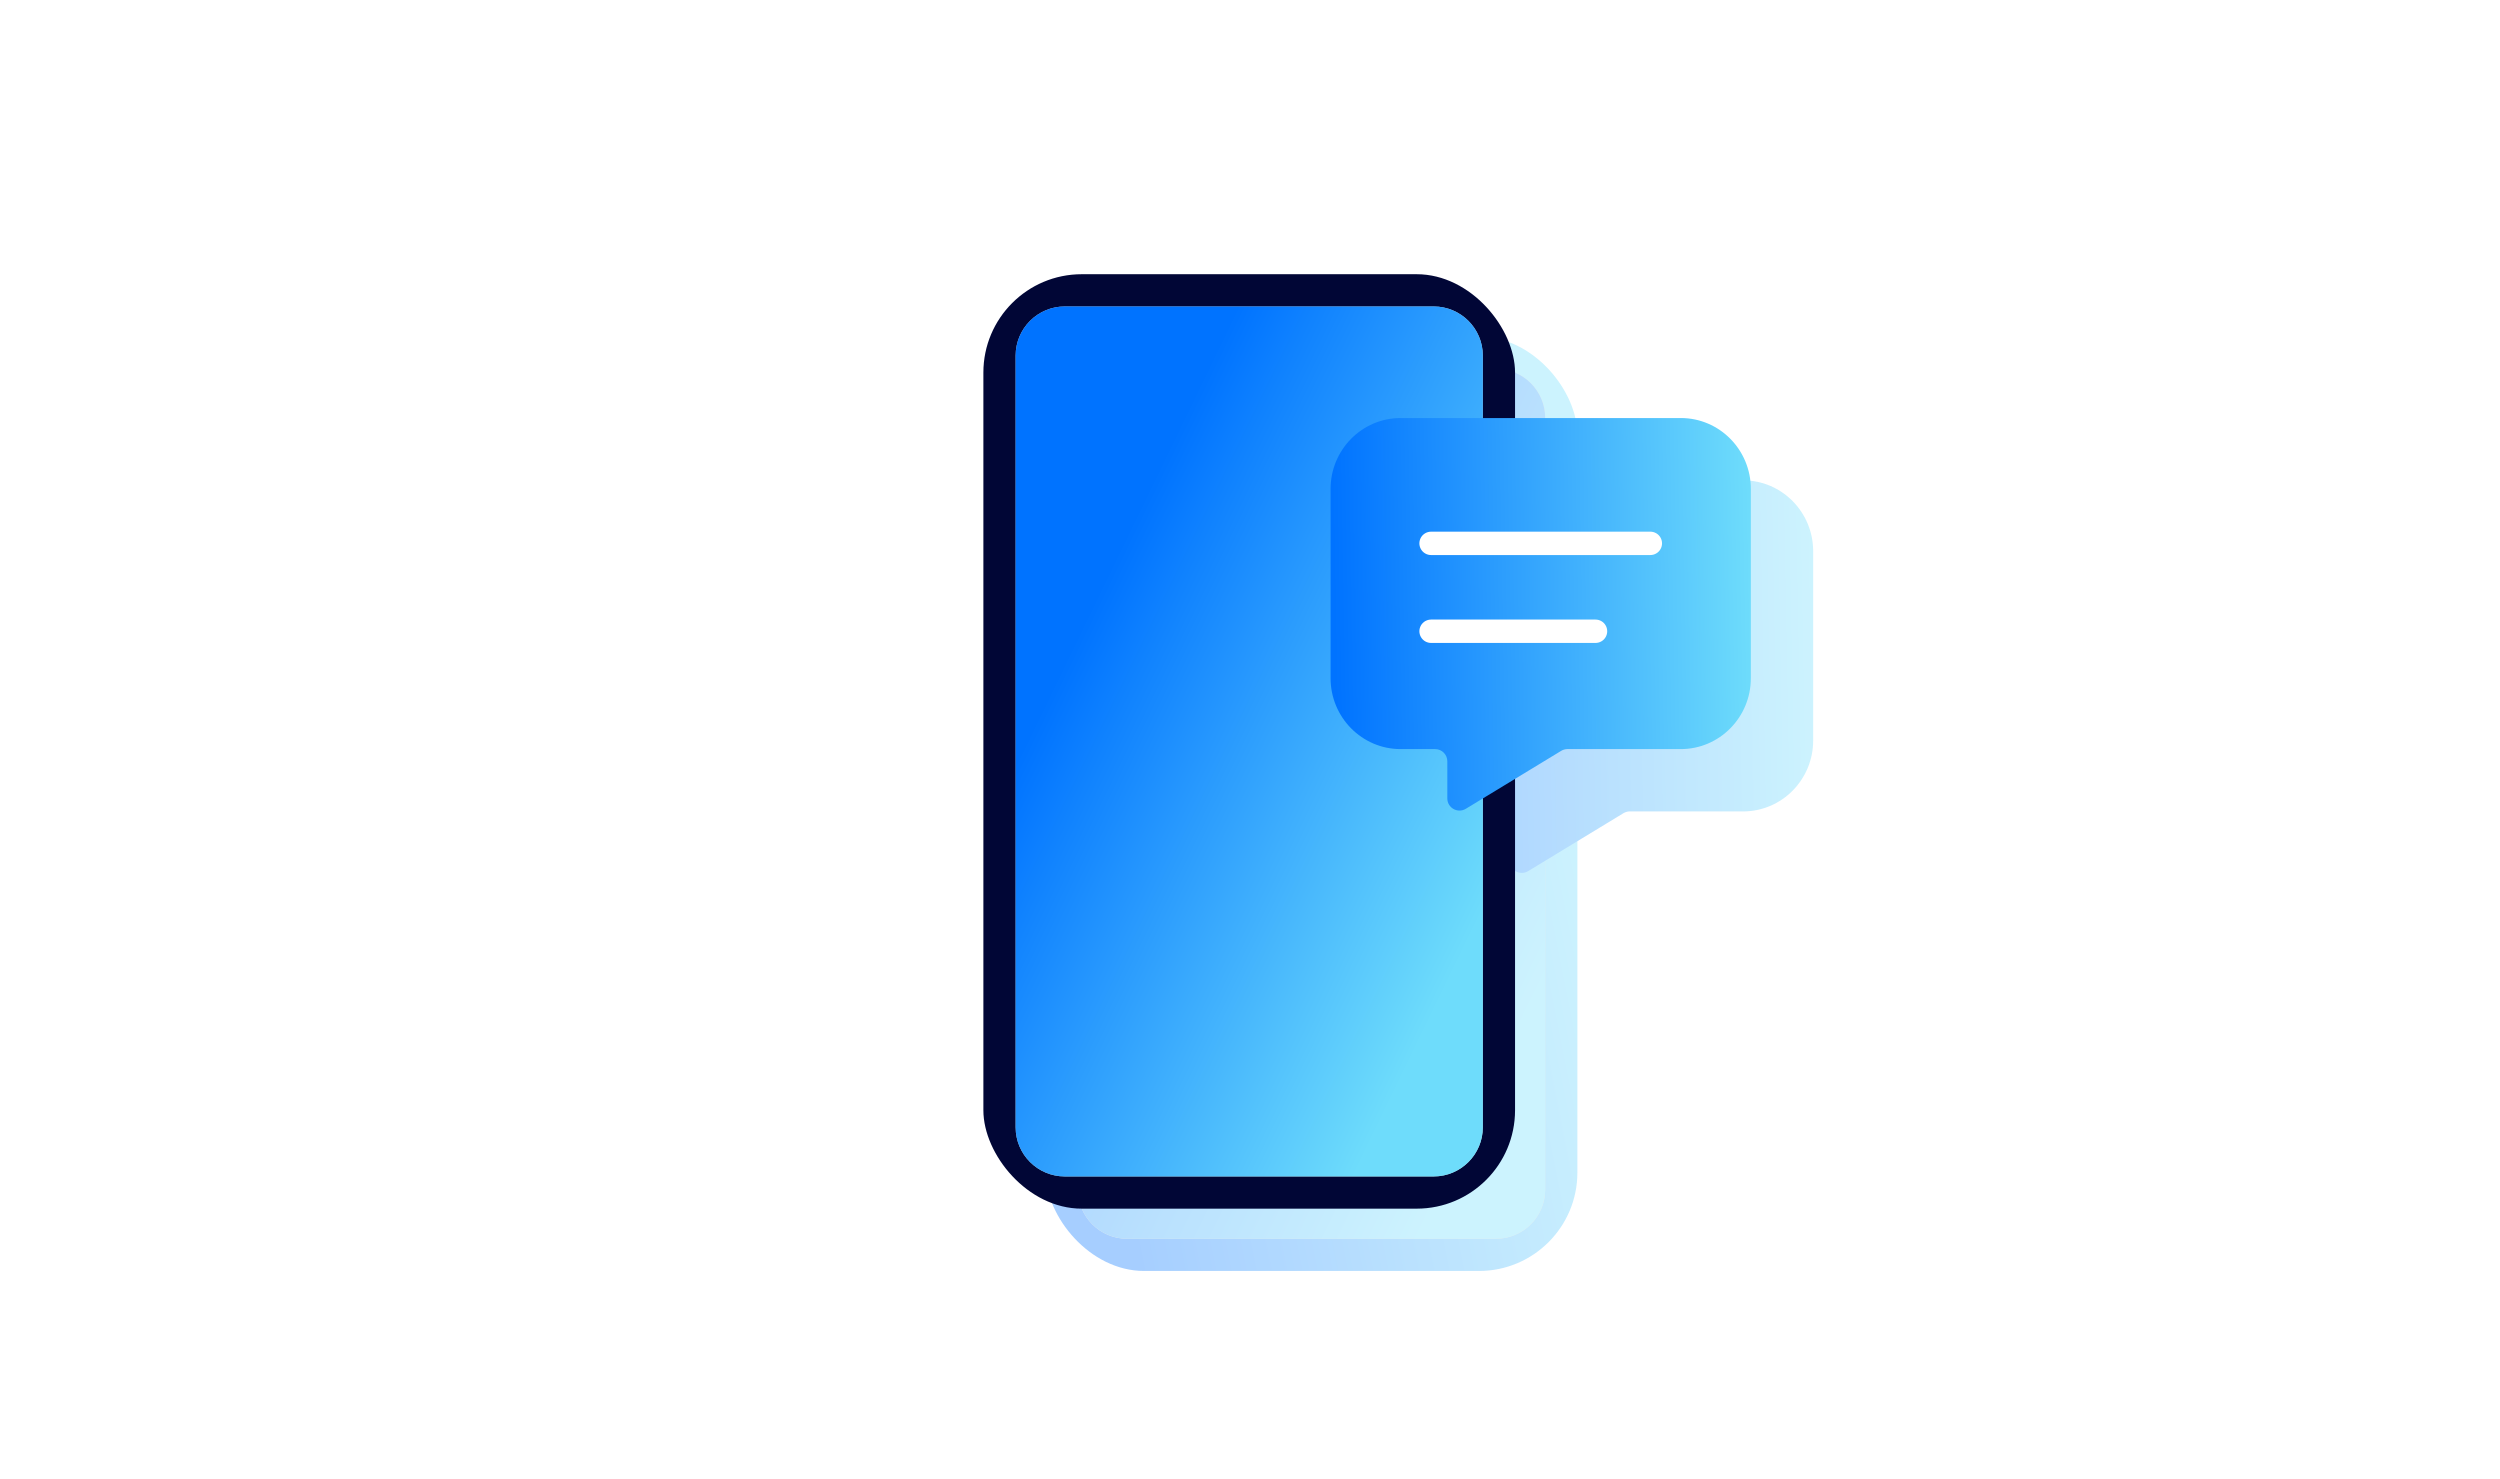 <svg width="328" height="194" viewBox="0 0 328 194" fill="none" xmlns="http://www.w3.org/2000/svg">
<rect width="328" height="194" fill="white"/>
<g clip-path="url(#clip0_8901_10820)">
<g opacity="0.35" filter="url(#filter0_f_8901_10820)">
<rect x="137.197" y="44.152" width="69.755" height="122.599" rx="12.907" fill="url(#paint0_linear_8901_10820)"/>
<path d="M196.273 48.383H147.881C144.317 48.383 141.427 51.272 141.427 54.836V156.074C141.427 159.638 144.317 162.527 147.881 162.527H196.273C199.838 162.527 202.727 159.638 202.727 156.074V54.836C202.727 51.272 199.838 48.383 196.273 48.383Z" fill="#C1C5C6"/>
<path d="M196.273 48.383H147.881C144.317 48.383 141.427 51.272 141.427 54.836V156.074C141.427 159.638 144.317 162.527 147.881 162.527H196.273C199.838 162.527 202.727 159.638 202.727 156.074V54.836C202.727 51.272 199.838 48.383 196.273 48.383Z" fill="url(#paint1_linear_8901_10820)"/>
<g filter="url(#filter1_ii_8901_10820)">
<path fill-rule="evenodd" clip-rule="evenodd" d="M227.501 63.422C232.576 63.422 236.691 67.589 236.691 72.729V97.549C236.691 102.69 232.576 106.857 227.501 106.857H212.632C212.339 106.857 212.052 106.937 211.802 107.089L199.296 114.689C198.231 115.336 196.867 114.569 196.867 113.323V108.455C196.867 107.573 196.152 106.857 195.269 106.857H190.741C185.665 106.857 181.551 102.69 181.551 97.549V72.729C181.551 67.589 185.665 63.422 190.741 63.422H227.501Z" fill="url(#paint2_linear_8901_10820)"/>
</g>
<path d="M195.934 79.464H224.702" stroke="white" stroke-width="3.067" stroke-linecap="round" stroke-linejoin="round"/>
<path d="M195.934 90.999H217.51" stroke="white" stroke-width="3.067" stroke-linecap="round" stroke-linejoin="round"/>
</g>
<rect x="129.019" y="35.977" width="69.755" height="122.599" rx="12.907" fill="#010636"/>
<path d="M188.095 40.207H139.703C136.138 40.207 133.249 43.096 133.249 46.661V147.898C133.249 151.462 136.138 154.351 139.703 154.351H188.095C191.659 154.351 194.549 151.462 194.549 147.898V46.661C194.549 43.096 191.659 40.207 188.095 40.207Z" fill="#C1C5C6"/>
<path d="M188.095 40.207H139.703C136.138 40.207 133.249 43.096 133.249 46.661V147.898C133.249 151.462 136.138 154.351 139.703 154.351H188.095C191.659 154.351 194.549 151.462 194.549 147.898V46.661C194.549 43.096 191.659 40.207 188.095 40.207Z" fill="url(#paint3_linear_8901_10820)"/>
<g filter="url(#filter2_ii_8901_10820)">
<path fill-rule="evenodd" clip-rule="evenodd" d="M219.323 55.246C224.399 55.246 228.513 59.413 228.513 64.554V89.374C228.513 94.514 224.399 98.681 219.323 98.681H204.454C204.161 98.681 203.874 98.762 203.624 98.914L191.118 106.513C190.053 107.16 188.69 106.394 188.69 105.147V100.28C188.69 99.397 187.974 98.681 187.091 98.681H182.563C177.488 98.681 173.373 94.514 173.373 89.374V64.554C173.373 59.413 177.488 55.246 182.563 55.246H219.323Z" fill="url(#paint4_linear_8901_10820)"/>
</g>
<path d="M187.756 71.288H216.525" stroke="white" stroke-width="3.067" stroke-linecap="round" stroke-linejoin="round"/>
<path d="M187.756 82.82H209.332" stroke="white" stroke-width="3.067" stroke-linecap="round" stroke-linejoin="round"/>
</g>
<defs>
<filter id="filter0_f_8901_10820" x="106.53" y="13.486" width="160.827" height="183.931" filterUnits="userSpaceOnUse" color-interpolation-filters="sRGB">
<feFlood flood-opacity="0" result="BackgroundImageFix"/>
<feBlend mode="normal" in="SourceGraphic" in2="BackgroundImageFix" result="shape"/>
<feGaussianBlur stdDeviation="15.333" result="effect1_foregroundBlur_8901_10820"/>
</filter>
<filter id="filter1_ii_8901_10820" x="181.551" y="63.422" width="55.14" height="51.504" filterUnits="userSpaceOnUse" color-interpolation-filters="sRGB">
<feFlood flood-opacity="0" result="BackgroundImageFix"/>
<feBlend mode="normal" in="SourceGraphic" in2="BackgroundImageFix" result="shape"/>
<feColorMatrix in="SourceAlpha" type="matrix" values="0 0 0 0 0 0 0 0 0 0 0 0 0 0 0 0 0 0 127 0" result="hardAlpha"/>
<feOffset dx="1.598" dy="0.799"/>
<feComposite in2="hardAlpha" operator="arithmetic" k2="-1" k3="1"/>
<feColorMatrix type="matrix" values="0 0 0 0 1 0 0 0 0 1 0 0 0 0 1 0 0 0 0.12 0"/>
<feBlend mode="normal" in2="shape" result="effect1_innerShadow_8901_10820"/>
<feColorMatrix in="SourceAlpha" type="matrix" values="0 0 0 0 0 0 0 0 0 0 0 0 0 0 0 0 0 0 127 0" result="hardAlpha"/>
<feOffset dx="-0.4" dy="-1.199"/>
<feComposite in2="hardAlpha" operator="arithmetic" k2="-1" k3="1"/>
<feColorMatrix type="matrix" values="0 0 0 0 0.004 0 0 0 0 0.024 0 0 0 0 0.212 0 0 0 0.09 0"/>
<feBlend mode="normal" in2="effect1_innerShadow_8901_10820" result="effect2_innerShadow_8901_10820"/>
</filter>
<filter id="filter2_ii_8901_10820" x="173.373" y="55.246" width="55.14" height="51.504" filterUnits="userSpaceOnUse" color-interpolation-filters="sRGB">
<feFlood flood-opacity="0" result="BackgroundImageFix"/>
<feBlend mode="normal" in="SourceGraphic" in2="BackgroundImageFix" result="shape"/>
<feColorMatrix in="SourceAlpha" type="matrix" values="0 0 0 0 0 0 0 0 0 0 0 0 0 0 0 0 0 0 127 0" result="hardAlpha"/>
<feOffset dx="1.598" dy="0.799"/>
<feComposite in2="hardAlpha" operator="arithmetic" k2="-1" k3="1"/>
<feColorMatrix type="matrix" values="0 0 0 0 1 0 0 0 0 1 0 0 0 0 1 0 0 0 0.12 0"/>
<feBlend mode="normal" in2="shape" result="effect1_innerShadow_8901_10820"/>
<feColorMatrix in="SourceAlpha" type="matrix" values="0 0 0 0 0 0 0 0 0 0 0 0 0 0 0 0 0 0 127 0" result="hardAlpha"/>
<feOffset dx="-0.4" dy="-1.199"/>
<feComposite in2="hardAlpha" operator="arithmetic" k2="-1" k3="1"/>
<feColorMatrix type="matrix" values="0 0 0 0 0.004 0 0 0 0 0.024 0 0 0 0 0.212 0 0 0 0.09 0"/>
<feBlend mode="normal" in2="effect1_innerShadow_8901_10820" result="effect2_innerShadow_8901_10820"/>
</filter>
<linearGradient id="paint0_linear_8901_10820" x1="206.952" y1="105.452" x2="139.818" y2="118.717" gradientUnits="userSpaceOnUse">
<stop stop-color="#6EDCFB"/>
<stop offset="1" stop-color="#0073FF"/>
</linearGradient>
<linearGradient id="paint1_linear_8901_10820" x1="161.299" y1="67.34" x2="218.577" y2="95.128" gradientUnits="userSpaceOnUse">
<stop stop-color="#0073FF"/>
<stop offset="1" stop-color="#6EDCFB"/>
</linearGradient>
<linearGradient id="paint2_linear_8901_10820" x1="181.551" y1="63.422" x2="236.191" y2="62.423" gradientUnits="userSpaceOnUse">
<stop stop-color="#0073FF"/>
<stop offset="1" stop-color="#6EDCFB"/>
</linearGradient>
<linearGradient id="paint3_linear_8901_10820" x1="153.12" y1="59.164" x2="210.398" y2="86.952" gradientUnits="userSpaceOnUse">
<stop stop-color="#0073FF"/>
<stop offset="1" stop-color="#6EDCFB"/>
</linearGradient>
<linearGradient id="paint4_linear_8901_10820" x1="173.373" y1="55.246" x2="228.013" y2="54.248" gradientUnits="userSpaceOnUse">
<stop stop-color="#0073FF"/>
<stop offset="1" stop-color="#6EDCFB"/>
</linearGradient>
<clipPath id="clip0_8901_10820">
<rect width="184" height="184" fill="white" transform="translate(72 5)"/>
</clipPath>
</defs>
</svg>
